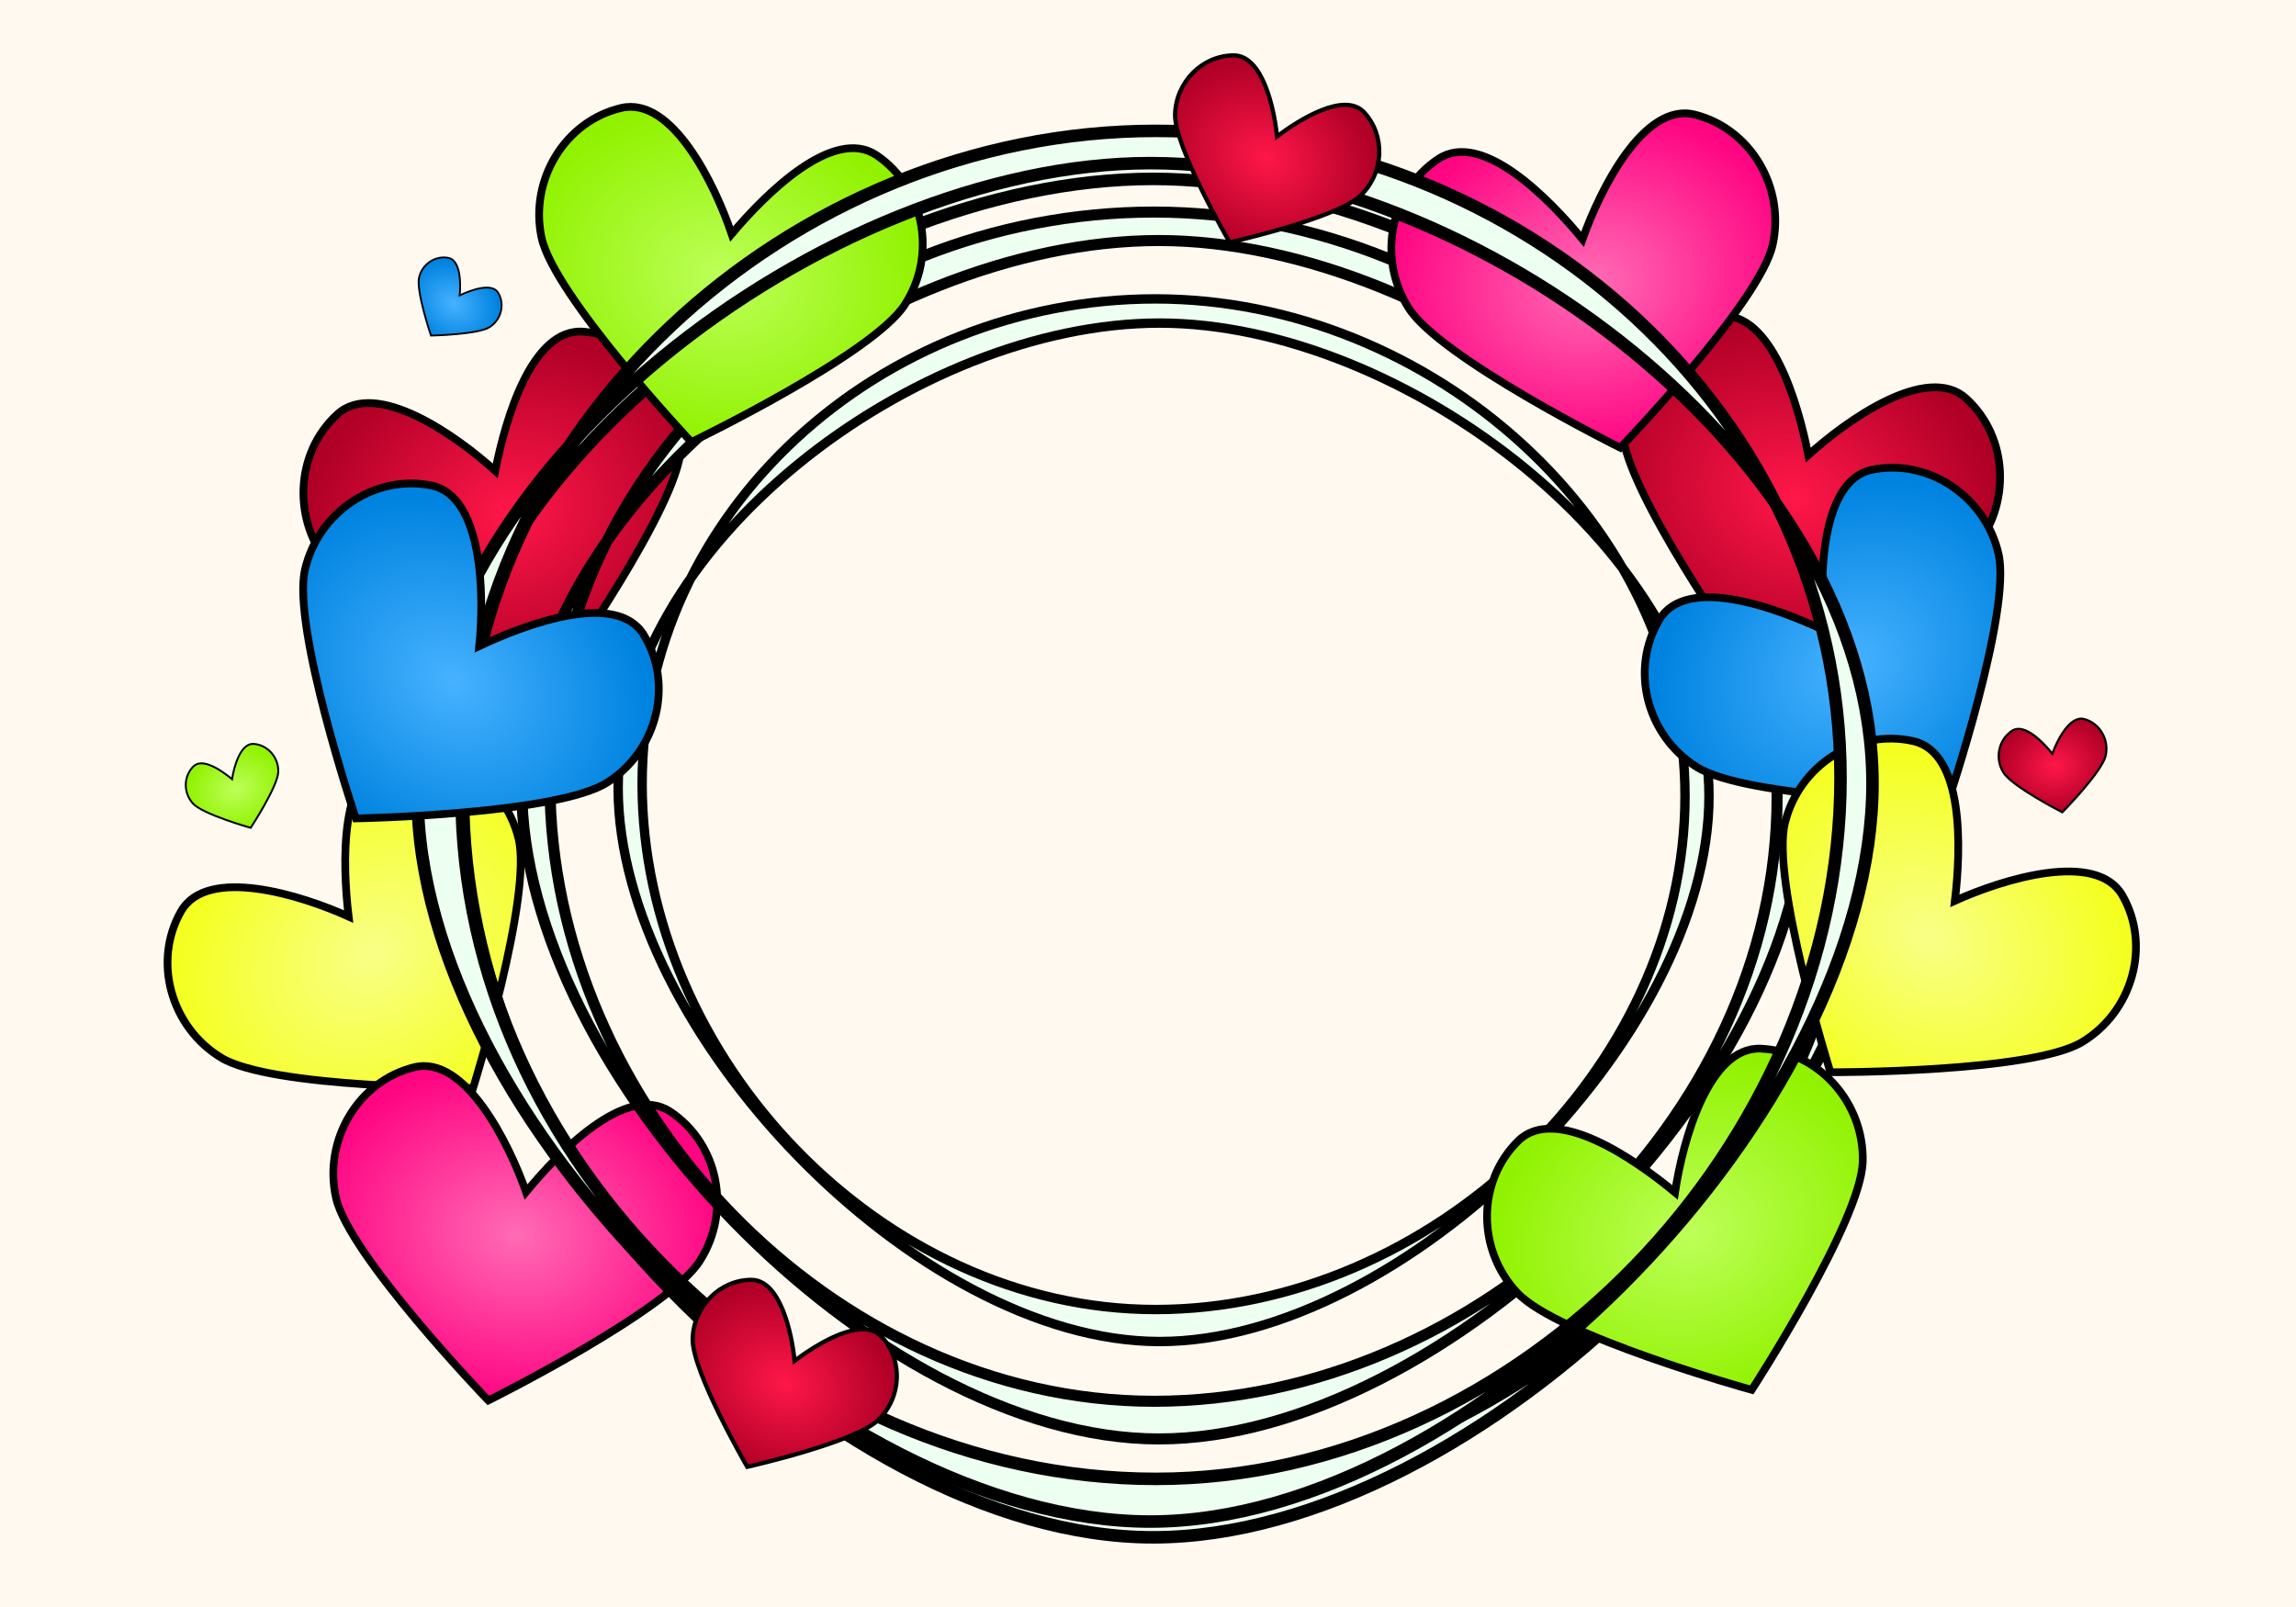 <?xml version='1.0' encoding='utf-8'?>
<svg xmlns="http://www.w3.org/2000/svg" id="master-artboard" viewBox="0 0 1400 980" version="1.1" x="0px" y="0px" style="enable-background:new 0 0 336 235.2;" width="1400px" height="980px"><defs><radialGradient id="gradient-0" gradientUnits="objectBoundingBox" cx="0.5" cy="0.5" r="0.5"> <stop offset="0" style="stop-color: #ff1749"/> <stop offset="1" style="stop-color: #b00026"/> </radialGradient><radialGradient id="gradient-1" gradientUnits="objectBoundingBox" cx="0.5" cy="0.5" r="0.5"> <stop offset="0" style="stop-color: #ff1749"/> <stop offset="1" style="stop-color: #b00026"/> </radialGradient><radialGradient id="gradient-2" gradientUnits="objectBoundingBox" cx="0.5" cy="0.5" r="0.5"> <stop offset="0" style="stop-color: #47b2ff"/> <stop offset="1" style="stop-color: #0083e0"/> </radialGradient><radialGradient id="gradient-3" gradientUnits="objectBoundingBox" cx="0.5" cy="0.5" r="0.5"> <stop offset="0" style="stop-color: #47b2ff"/> <stop offset="1" style="stop-color: #0083e0"/> </radialGradient><radialGradient id="gradient-4" gradientUnits="objectBoundingBox" cx="0.5" cy="0.5" r="0.5"> <stop offset="0" style="stop-color: #f9ff87"/> <stop offset="1" style="stop-color: #f4ff21"/> </radialGradient><radialGradient id="gradient-5" gradientUnits="objectBoundingBox" cx="0.5" cy="0.5" r="0.5"> <stop offset="0" style="stop-color: #f9ff87"/> <stop offset="1" style="stop-color: #f4ff21"/> </radialGradient><radialGradient id="gradient-6" gradientUnits="objectBoundingBox" cx="0.5" cy="0.5" r="0.5"> <stop offset="0" style="stop-color: #ff6bb5"/> <stop offset="1" style="stop-color: #ff0582"/> </radialGradient><radialGradient id="gradient-7" gradientUnits="objectBoundingBox" cx="0.5" cy="0.5" r="0.5"> <stop offset="0" style="stop-color: #ff6bb5"/> <stop offset="1" style="stop-color: #ff0582"/> </radialGradient><radialGradient id="gradient-8" gradientUnits="objectBoundingBox" cx="0.5" cy="0.5" r="0.5"> <stop offset="0" style="stop-color: #bdff59"/> <stop offset="1" style="stop-color: #91f200"/> </radialGradient><radialGradient id="gradient-9" gradientUnits="objectBoundingBox" cx="0.5" cy="0.5" r="0.5"> <stop offset="0" style="stop-color: #91bbff"/> <stop offset="1" style="stop-color: #2b7cff"/> </radialGradient><radialGradient id="gradient-10" gradientUnits="objectBoundingBox" cx="0.5" cy="0.5" r="0.5"> <stop offset="0" style="stop-color: #ff6bb5"/> <stop offset="1" style="stop-color: #ff0582"/> </radialGradient><radialGradient id="gradient-11" gradientUnits="objectBoundingBox" cx="0.5" cy="0.5" r="0.5"> <stop offset="0" style="stop-color: #ffa6ce"/> <stop offset="1" style="stop-color: #ff4096"/> </radialGradient><radialGradient id="gradient-12" gradientUnits="objectBoundingBox" cx="0.5" cy="0.5" r="0.5"> <stop offset="0" style="stop-color: #ff9b4a"/> <stop offset="1" style="stop-color: #e36600"/> </radialGradient><radialGradient id="gradient-13" gradientUnits="objectBoundingBox" cx="0.5" cy="0.5" r="0.5"> <stop offset="0" style="stop-color: #ff1749"/> <stop offset="1" style="stop-color: #b00026"/> </radialGradient><radialGradient id="gradient-14" gradientUnits="objectBoundingBox" cx="0.5" cy="0.5" r="0.5"> <stop offset="0" style="stop-color: #47b2ff"/> <stop offset="1" style="stop-color: #0083e0"/> </radialGradient><radialGradient id="gradient-15" gradientUnits="objectBoundingBox" cx="0.5" cy="0.5" r="0.5"> <stop offset="0" style="stop-color: #f9ff87"/> <stop offset="1" style="stop-color: #f4ff21"/> </radialGradient><radialGradient id="gradient-16" gradientUnits="objectBoundingBox" cx="0.5" cy="0.5" r="0.5"> <stop offset="0" style="stop-color: #ff6bb5"/> <stop offset="1" style="stop-color: #ff0582"/> </radialGradient><radialGradient id="gradient-17" gradientUnits="objectBoundingBox" cx="0.5" cy="0.5" r="0.5"> <stop offset="0" style="stop-color: #bdff59"/> <stop offset="1" style="stop-color: #91f200"/> </radialGradient><radialGradient id="gradient-18" gradientUnits="objectBoundingBox" cx="0.5" cy="0.5" r="0.5"> <stop offset="0" style="stop-color: #ff1749"/> <stop offset="1" style="stop-color: #b00026"/> </radialGradient><radialGradient id="gradient-19" gradientUnits="objectBoundingBox" cx="0.5" cy="0.5" r="0.5"> <stop offset="0" style="stop-color: #ff1749"/> <stop offset="1" style="stop-color: #b00026"/> </radialGradient><radialGradient id="gradient-20" gradientUnits="objectBoundingBox" cx="0.5" cy="0.5" r="0.5"> <stop offset="0" style="stop-color: #bdff59"/> <stop offset="1" style="stop-color: #91f200"/> </radialGradient><radialGradient id="gradient-21" gradientUnits="objectBoundingBox" cx="0.5" cy="0.5" r="0.5"> <stop offset="0" style="stop-color: #47b2ff"/> <stop offset="1" style="stop-color: #0083e0"/> </radialGradient><radialGradient id="gradient-22" gradientUnits="objectBoundingBox" cx="0.5" cy="0.5" r="0.5"> <stop offset="0" style="stop-color: #ff1749"/> <stop offset="1" style="stop-color: #b00026"/> </radialGradient></defs><rect id="ee-background" x="0" y="0" width="1400" height="980" style="fill: rgb(255, 249, 240); fill-opacity: 1; pointer-events: none;"/><g transform="matrix(2.235, -0.747, 0.747, 2.235, -1321.417, 280.174)"><g id="g-3" transform="matrix(1, 0, 0, 1, 0, 0)"> <g id="g-4"> <path class="st0" d="M 699.8 231 C 694 245.1 652.7 275.5 652 276 L 652 276 C 651.3 275.5 610 245.1 604.2 231 C 598.4 216.9 604.7 200.3 618.4 194.3 C 630.8 188.9 645.824 209.376 652.424 221.176 C 659.124 209.376 673.2 188.9 685.6 194.3 C 699.3 200.3 705.7 216.8 699.8 231 Z" style="fill: url('#gradient-0'); stroke: rgb(0, 0, 0); stroke-width: 2;"/> </g> </g></g><g transform="matrix(1.896, -1.399, 1.399, 1.896, -1333.838, 1052.345)"><g id="g-7" transform="matrix(1, 0, 0, 1, 0, 0)"> <g id="g-8"> <path class="st0" d="M 699.8 231 C 694 245.1 652.7 275.5 652 276 L 652 276 C 651.3 275.5 610 245.1 604.2 231 C 598.4 216.9 604.7 200.3 618.4 194.3 C 630.8 188.9 645.824 209.376 652.424 221.176 C 659.124 209.376 673.2 188.9 685.6 194.3 C 699.3 200.3 705.7 216.8 699.8 231 Z" style="fill: url('#gradient-4'); stroke: rgb(0, 0, 0); stroke-width: 2;"/> </g> </g></g><g transform="matrix(2.322, 0.402, -0.402, 2.322, -1105.239, -48.929)"><g id="g-9" transform="matrix(1, 0, 0, 1, 0, 0)"> <g id="g-10"> <path class="st0" d="M 699.8 231 C 694 245.1 652.7 275.5 652 276 L 652 276 C 651.3 275.5 610 245.1 604.2 231 C 598.4 216.9 604.7 200.3 618.4 194.3 C 630.8 188.9 645.824 209.376 652.424 221.176 C 659.124 209.376 673.2 188.9 685.6 194.3 C 699.3 200.3 705.7 216.8 699.8 231 Z" style="fill: url('#gradient-6'); stroke: rgb(0, 0, 0); stroke-width: 2;"/> </g> </g></g><g transform="matrix(7.632, 0, 0, 7.632, -4291.464, -5848.276)"><g id="g-1" transform="matrix(1, 0, 0, 1, 0, 0)"> <g id="g-2"> <g> <path class="st0" d="M 654 885.711 C 624.8 885.711 599.289 858.917 599.289 829.717 C 599.289 800.517 624.8 778 654 778 C 683.2 778 710.422 801.8 710.422 831 C 710.422 860.2 683.2 885.711 654 885.711 Z M 654.428 780.578 C 628.528 780.578 596.734 804.244 596.734 830.144 C 596.734 856.044 628.528 889.122 654.428 889.122 C 680.328 889.122 712.977 856.9 712.977 831 C 712.977 805.1 680.328 780.578 654.428 780.578 Z" style="fill: rgb(237, 255, 240); stroke: rgb(0, 0, 0); stroke-width: 1;"/> </g> </g> </g></g><g transform="matrix(6.733, 0, 0, 6.733, -3699.68, -5108.949)"><g id="g-15" transform="matrix(1, 0, 0, 1, 0, 0)"> <g id="g-16"> <g> <path class="st0" d="M 654 885.711 C 624.8 885.711 599.289 858.917 599.289 829.717 C 599.289 800.517 624.8 778 654 778 C 683.2 778 710.422 801.8 710.422 831 C 710.422 860.2 683.2 885.711 654 885.711 Z M 654.428 780.578 C 628.528 780.578 596.734 804.244 596.734 830.144 C 596.734 856.044 628.528 889.122 654.428 889.122 C 680.328 889.122 712.977 856.9 712.977 831 C 712.977 805.1 680.328 780.578 654.428 780.578 Z" style="fill: rgb(237, 255, 240); stroke: rgb(0, 0, 0); stroke-width: 1;"/> </g> </g> </g></g><g transform="matrix(5.722, 0, 0, 5.722, -3037.589, -4269.443)"><g id="g-17" transform="matrix(1, 0, 0, 1, 0, 0)"> <g id="g-18"> <g> <path class="st0" d="M 654 885.711 C 624.8 885.711 599.289 858.917 599.289 829.717 C 599.289 800.517 624.8 778 654 778 C 683.2 778 710.422 801.8 710.422 831 C 710.422 860.2 683.2 885.711 654 885.711 Z M 654.428 780.578 C 628.528 780.578 596.734 804.244 596.734 830.144 C 596.734 856.044 628.528 889.122 654.428 889.122 C 680.328 889.122 712.977 856.9 712.977 831 C 712.977 805.1 680.328 780.578 654.428 780.578 Z" style="fill: rgb(237, 255, 240); stroke: rgb(0, 0, 0); stroke-width: 1;"/> </g> </g> </g></g><g transform="matrix(2.317, 0.43, -0.43, 2.317, -970.426, -650.296)"><g id="g-11" transform="matrix(1, 0, 0, 1, 0, 0)"> <g id="g-12"> <path class="st0" d="M 699.8 231 C 694 245.1 652.7 275.5 652 276 L 652 276 C 651.3 275.5 610 245.1 604.2 231 C 598.4 216.9 604.7 200.3 618.4 194.3 C 630.8 188.9 645.824 209.376 652.424 221.176 C 659.124 209.376 673.2 188.9 685.6 194.3 C 699.3 200.3 705.7 216.8 699.8 231 Z" style="fill: url('#gradient-8'); stroke: rgb(0, 0, 0); stroke-width: 2;"/> </g> </g></g><g transform="matrix(-2.235, -0.747, -0.747, 2.235, 2725.998, 270.565)"><g id="g-19" transform="matrix(1, 0, 0, 1, 0, 0)"> <g id="g-20"> <path class="st0" d="M 699.8 231 C 694 245.1 652.7 275.5 652 276 L 652 276 C 651.3 275.5 610 245.1 604.2 231 C 598.4 216.9 604.7 200.3 618.4 194.3 C 630.8 188.9 645.824 209.376 652.424 221.176 C 659.124 209.376 673.2 188.9 685.6 194.3 C 699.3 200.3 705.7 216.8 699.8 231 Z" style="fill: url('#gradient-13'); stroke: rgb(0, 0, 0); stroke-width: 2;"/> </g> </g></g><g transform="matrix(-1.927, 1.357, 1.357, 1.927, 2069.469, -927.121)"><g id="g-21" transform="matrix(1, 0, 0, 1, 0, 0)"> <g id="g-22"> <path class="st0" d="M 699.8 231 C 694 245.1 652.7 275.5 652 276 L 652 276 C 651.3 275.5 610 245.1 604.2 231 C 598.4 216.9 604.7 200.3 618.4 194.3 C 630.8 188.9 645.824 209.376 652.424 221.176 C 659.124 209.376 673.2 188.9 685.6 194.3 C 699.3 200.3 705.7 216.8 699.8 231 Z" style="fill: url('#gradient-14'); stroke: rgb(0, 0, 0); stroke-width: 2;"/> </g> </g></g><g transform="matrix(-1.896, -1.399, -1.399, 1.896, 2738.419, 1042.736)"><g id="g-23" transform="matrix(1, 0, 0, 1, 0, 0)"> <g id="g-24"> <path class="st0" d="M 699.8 231 C 694 245.1 652.7 275.5 652 276 L 652 276 C 651.3 275.5 610 245.1 604.2 231 C 598.4 216.9 604.7 200.3 618.4 194.3 C 630.8 188.9 645.824 209.376 652.424 221.176 C 659.124 209.376 673.2 188.9 685.6 194.3 C 699.3 200.3 705.7 216.8 699.8 231 Z" style="fill: url('#gradient-15'); stroke: rgb(0, 0, 0); stroke-width: 2;"/> </g> </g></g><g transform="matrix(-2.203, 0.836, 0.836, 2.203, 2273.742, -305.52)"><g id="g-29" transform="matrix(1, 0, 0, 1, 0, 0)"> <g id="g-30"> <path class="st0" d="M 699.8 231 C 694 245.1 652.7 275.5 652 276 L 652 276 C 651.3 275.5 610 245.1 604.2 231 C 598.4 216.9 604.7 200.3 618.4 194.3 C 630.8 188.9 645.824 209.376 652.424 221.176 C 659.124 209.376 673.2 188.9 685.6 194.3 C 699.3 200.3 705.7 216.8 699.8 231 Z" style="fill: url('#gradient-17'); stroke: rgb(0, 0, 0); stroke-width: 2;"/> </g> </g></g><g transform="matrix(-2.322, 0.402, 0.402, 2.322, 2390.971, -629.925)"><g id="g-25" transform="matrix(1, 0, 0, 1, 0, 0)"> <g id="g-26"> <path class="st0" d="M 699.8 231 C 694 245.1 652.7 275.5 652 276 L 652 276 C 651.3 275.5 610 245.1 604.2 231 C 598.4 216.9 604.7 200.3 618.4 194.3 C 630.8 188.9 645.824 209.376 652.424 221.176 C 659.124 209.376 673.2 188.9 685.6 194.3 C 699.3 200.3 705.7 216.8 699.8 231 Z" style="fill: url('#gradient-16'); stroke: rgb(0, 0, 0); stroke-width: 2;"/> </g> </g></g><g transform="matrix(-7.632, 0, 0, 7.632, 5696.045, -5857.886)"><g id="g-27" transform="matrix(1, 0, 0, 1, 0, 0)"> <g id="g-28"> <g> <path class="st0" d="M 654 885.711 C 624.8 885.711 599.289 858.917 599.289 829.717 C 599.289 800.517 624.8 778 654 778 C 683.2 778 709.464 801.8 709.464 831 C 709.464 860.2 683.2 885.711 654 885.711 Z M 654.428 780.578 C 628.528 780.578 596.734 804.244 596.734 830.144 C 596.734 856.044 628.528 889.122 654.428 889.122 C 680.328 889.122 712.977 856.9 712.977 831 C 712.977 805.1 680.328 780.578 654.428 780.578 Z" style="fill: rgb(237, 255, 240); stroke: rgb(0, 0, 0); stroke-width: 1;"/> </g> </g> </g></g><g transform="matrix(1.927, 1.357, -1.357, 1.927, -664.888, -917.512)"><g id="g-5" transform="matrix(1, 0, 0, 1, 0, 0)"> <g id="g-6"> <path class="st0" d="M 699.8 231 C 694 245.1 652.7 275.5 652 276 L 652 276 C 651.3 275.5 610 245.1 604.2 231 C 598.4 216.9 604.7 200.3 618.4 194.3 C 630.8 188.9 645.824 209.376 652.424 221.176 C 659.124 209.376 673.2 188.9 685.6 194.3 C 699.3 200.3 705.7 216.8 699.8 231 Z" style="fill: url('#gradient-2'); stroke: rgb(0, 0, 0); stroke-width: 2;"/> </g> </g></g><g transform="matrix(1.183, 0.517, -0.517, 1.183, -172.979, 230.922)"><g id="g-13" transform="matrix(1, 0, 0, 1, 0, 0)"> <g id="g-14"> <path class="st0" d="M 699.8 231 C 694 245.1 652.7 275.5 652 276 L 652 276 C 651.3 275.5 610 245.1 604.2 231 C 598.4 216.9 604.7 200.3 618.4 194.3 C 630.8 188.9 645.824 209.376 652.424 221.176 C 659.124 209.376 673.2 188.9 685.6 194.3 C 699.3 200.3 705.7 216.8 699.8 231 Z" style="fill: url('#gradient-18'); stroke: rgb(0, 0, 0); stroke-width: 2;"/> </g> </g></g><g transform="matrix(1.183, 0.517, -0.517, 1.183, 121.179, -515.788)"><g id="g-31" transform="matrix(1, 0, 0, 1, 0, 0)"> <g id="g-32"> <path class="st0" d="M 699.8 231 C 694 245.1 652.7 275.5 652 276 L 652 276 C 651.3 275.5 610 245.1 604.2 231 C 598.4 216.9 604.7 200.3 618.4 194.3 C 630.8 188.9 645.824 209.376 652.424 221.176 C 659.124 209.376 673.2 188.9 685.6 194.3 C 699.3 200.3 705.7 216.8 699.8 231 Z" style="fill: url('#gradient-19'); stroke: rgb(0, 0, 0); stroke-width: 2;"/> </g> </g></g><g transform="matrix(-0.543, 0.203, 0.203, 0.543, 450.861, 222.617)"><g id="g-33" transform="matrix(1, 0, 0, 1, 0, 0)"> <g id="g-34"> <path class="st0" d="M 699.8 231 C 694 245.1 652.7 275.5 652 276 L 652 276 C 651.3 275.5 610 245.1 604.2 231 C 598.4 216.9 604.7 200.3 618.4 194.3 C 630.8 188.9 645.824 209.376 652.424 221.176 C 659.124 209.376 673.2 188.9 685.6 194.3 C 699.3 200.3 705.7 216.8 699.8 231 Z" style="fill: url('#gradient-20'); stroke: rgb(0, 0, 0); stroke-width: 2;"/> </g> </g></g><g transform="matrix(0.45, 0.316, -0.316, 0.45, 56.605, -125.579)"><g id="g-35" transform="matrix(1, 0, 0, 1, 0, 0)"> <g id="g-36"> <path class="st0" d="M 699.8 231 C 694 245.1 652.7 275.5 652 276 L 652 276 C 651.3 275.5 610 245.1 604.2 231 C 598.4 216.9 604.7 200.3 618.4 194.3 C 630.8 188.9 645.824 209.376 652.424 221.176 C 659.124 209.376 673.2 188.9 685.6 194.3 C 699.3 200.3 705.7 216.8 699.8 231 Z" style="fill: url('#gradient-21'); stroke: rgb(0, 0, 0); stroke-width: 2;"/> </g> </g></g><g transform="matrix(-0.652, 0.106, 0.106, 0.652, 1653.359, 246.27)"><g id="g-37" transform="matrix(1, 0, 0, 1, 0, 0)"> <g id="g-38"> <path class="st0" d="M 699.8 231 C 694 245.1 652.7 275.5 652 276 L 652 276 C 651.3 275.5 610 245.1 604.2 231 C 598.4 216.9 604.7 200.3 618.4 194.3 C 630.8 188.9 645.824 209.376 652.424 221.176 C 659.124 209.376 673.2 188.9 685.6 194.3 C 699.3 200.3 705.7 216.8 699.8 231 Z" style="fill: url('#gradient-22'); stroke: rgb(0, 0, 0); stroke-width: 2;"/> </g> </g></g></svg>
